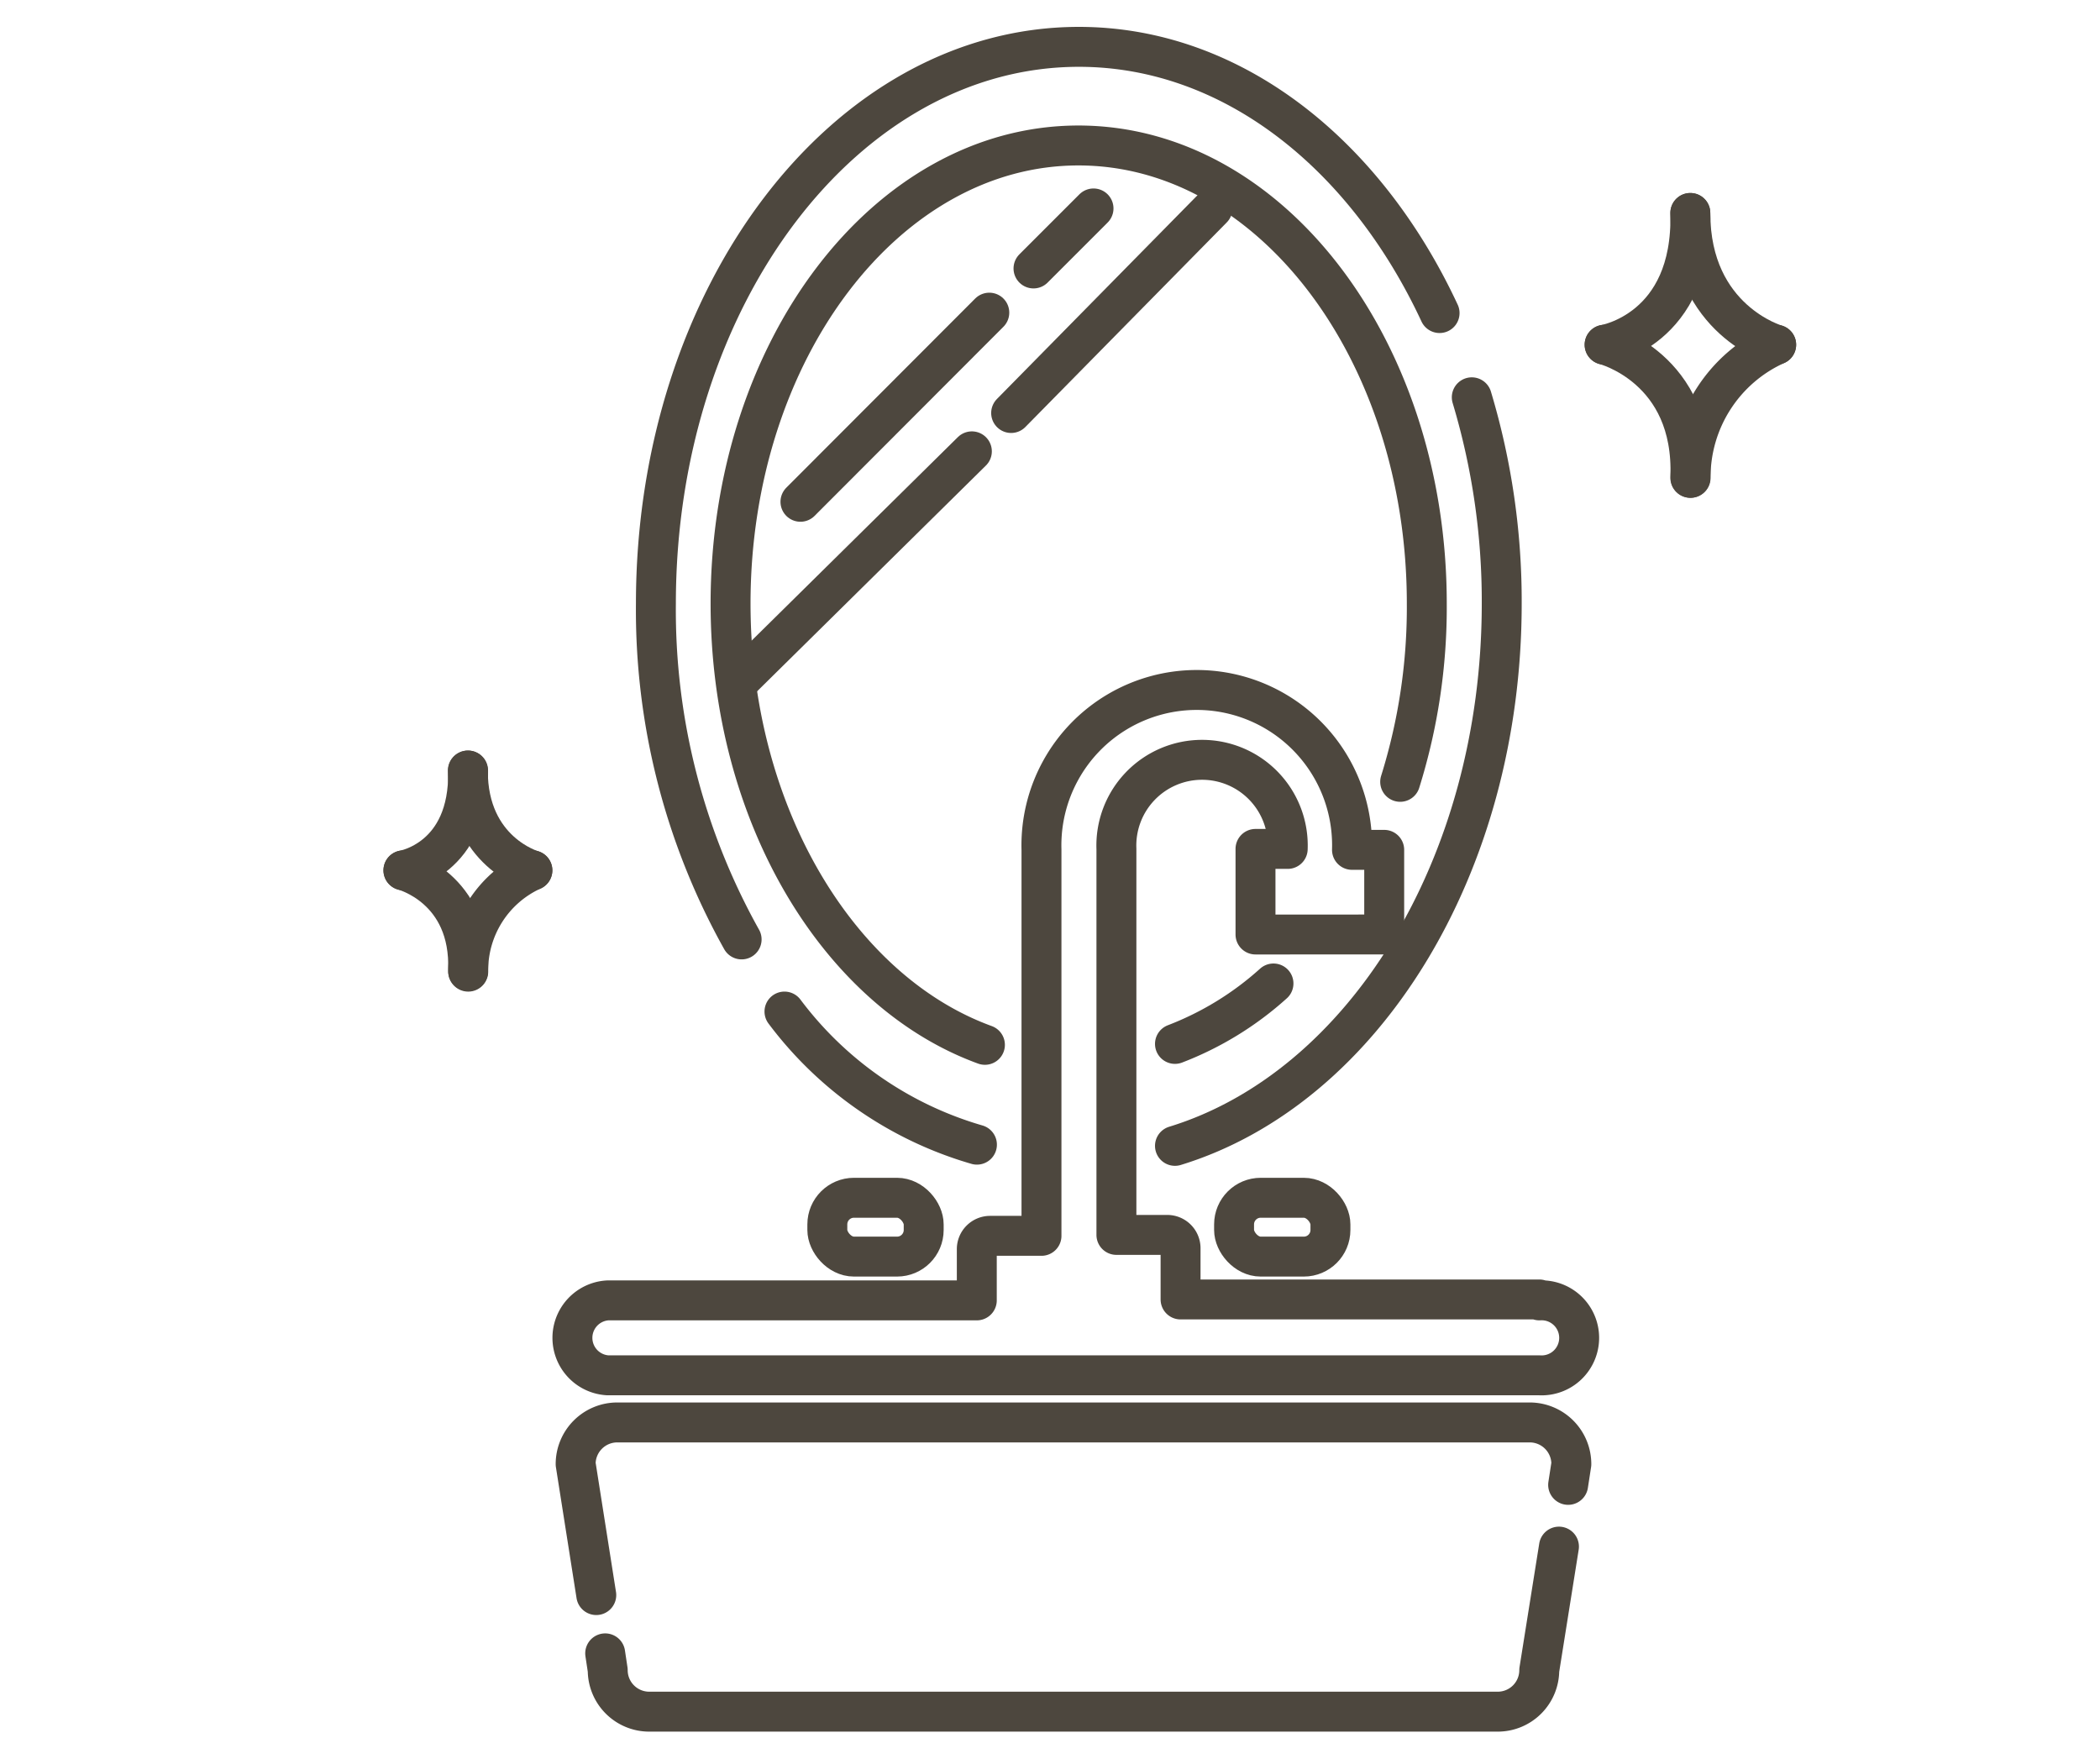 <svg xmlns="http://www.w3.org/2000/svg" viewBox="0 0 157.78 130.58"><defs><style>.cls-1{fill:#fff;opacity:0;}.cls-2{fill:none;stroke:#4d473e;stroke-linecap:round;stroke-linejoin:round;stroke-width:3px;}</style></defs><g id="レイヤー_2" data-name="レイヤー 2"><g id="洗面所掃除"><g id="レイヤー_33" data-name="レイヤー 33"><rect class="cls-1" width="157.78" height="130.58"/><path class="cls-2" d="M44.8,119.84,43.25,110a3.13,3.13,0,0,1,3.13-3.13h68.56a3.13,3.13,0,0,1,3.12,3.13l-.24,1.56"/><path class="cls-2" d="M117.13,116.2l-1.48,9.28a3.12,3.12,0,0,1-3.12,3.12H48.79a3.12,3.12,0,0,1-3.13-3.12l-.19-1.26"/><path class="cls-2" d="M115.65,97.63H88.7V93.78a1,1,0,0,0-1-1H83.88v-29a6.44,6.44,0,1,1,12.87,0H94.33v6.43H104V63.85h-2.42a11.67,11.67,0,1,0-23.33,0v29H74.39a1,1,0,0,0-1,1v3.85H45.66a2.82,2.82,0,0,0,0,5.63h70a2.82,2.82,0,1,0,0-5.63Z"/><path class="cls-2" d="M95.68,73.89a23.71,23.71,0,0,1-7.4,4.54"/><path class="cls-2" d="M74,78.5c-11-4-19.11-17.35-19.11-33.15,0-19,11.7-34.42,26.14-34.42S107.2,26.34,107.2,45.35a43.92,43.92,0,0,1-2,13.39"/><path class="cls-2" d="M110.58,29.85a53.22,53.22,0,0,1,2.25,15.5c0,19.83-10.48,36.43-24.55,40.74"/><path class="cls-2" d="M55.72,70.58a50.71,50.71,0,0,1-6.44-25.23c0-23.11,14.23-41.83,31.78-41.83,11.46,0,21.51,8,27.1,20"/><path class="cls-2" d="M73.4,86a27.69,27.69,0,0,1-14.46-10"/><line class="cls-2" x1="74.33" y1="23.49" x2="60.14" y2="37.7"/><line class="cls-2" x1="82.16" y1="15.66" x2="77.65" y2="20.17"/><line class="cls-2" x1="73.02" y1="33.91" x2="55.72" y2="50.98"/><line class="cls-2" x1="91.1" y1="15.66" x2="75.97" y2="31.03"/><rect class="cls-2" x="92.72" y="89.99" width="7.24" height="4.42" rx="2"/><rect class="cls-2" x="62.16" y="89.99" width="7.24" height="4.42" rx="2"/><path class="cls-2" d="M133.45,25.9S127,24.07,127,16"/><path class="cls-2" d="M120.56,25.9S127.22,24.82,127,16"/><path class="cls-2" d="M133.45,25.9a10.92,10.92,0,0,0-6.43,10"/><path class="cls-2" d="M120.56,25.9s6.77,1.72,6.44,10"/><path class="cls-2" d="M40,65.39s-4.86-1.37-4.85-7.5"/><path class="cls-2" d="M30.31,65.39s5-.81,4.86-7.5"/><path class="cls-2" d="M40,65.39A8.25,8.25,0,0,0,35.18,73"/><path class="cls-2" d="M30.31,65.39s5.1,1.3,4.86,7.57"/></g></g></g></svg>